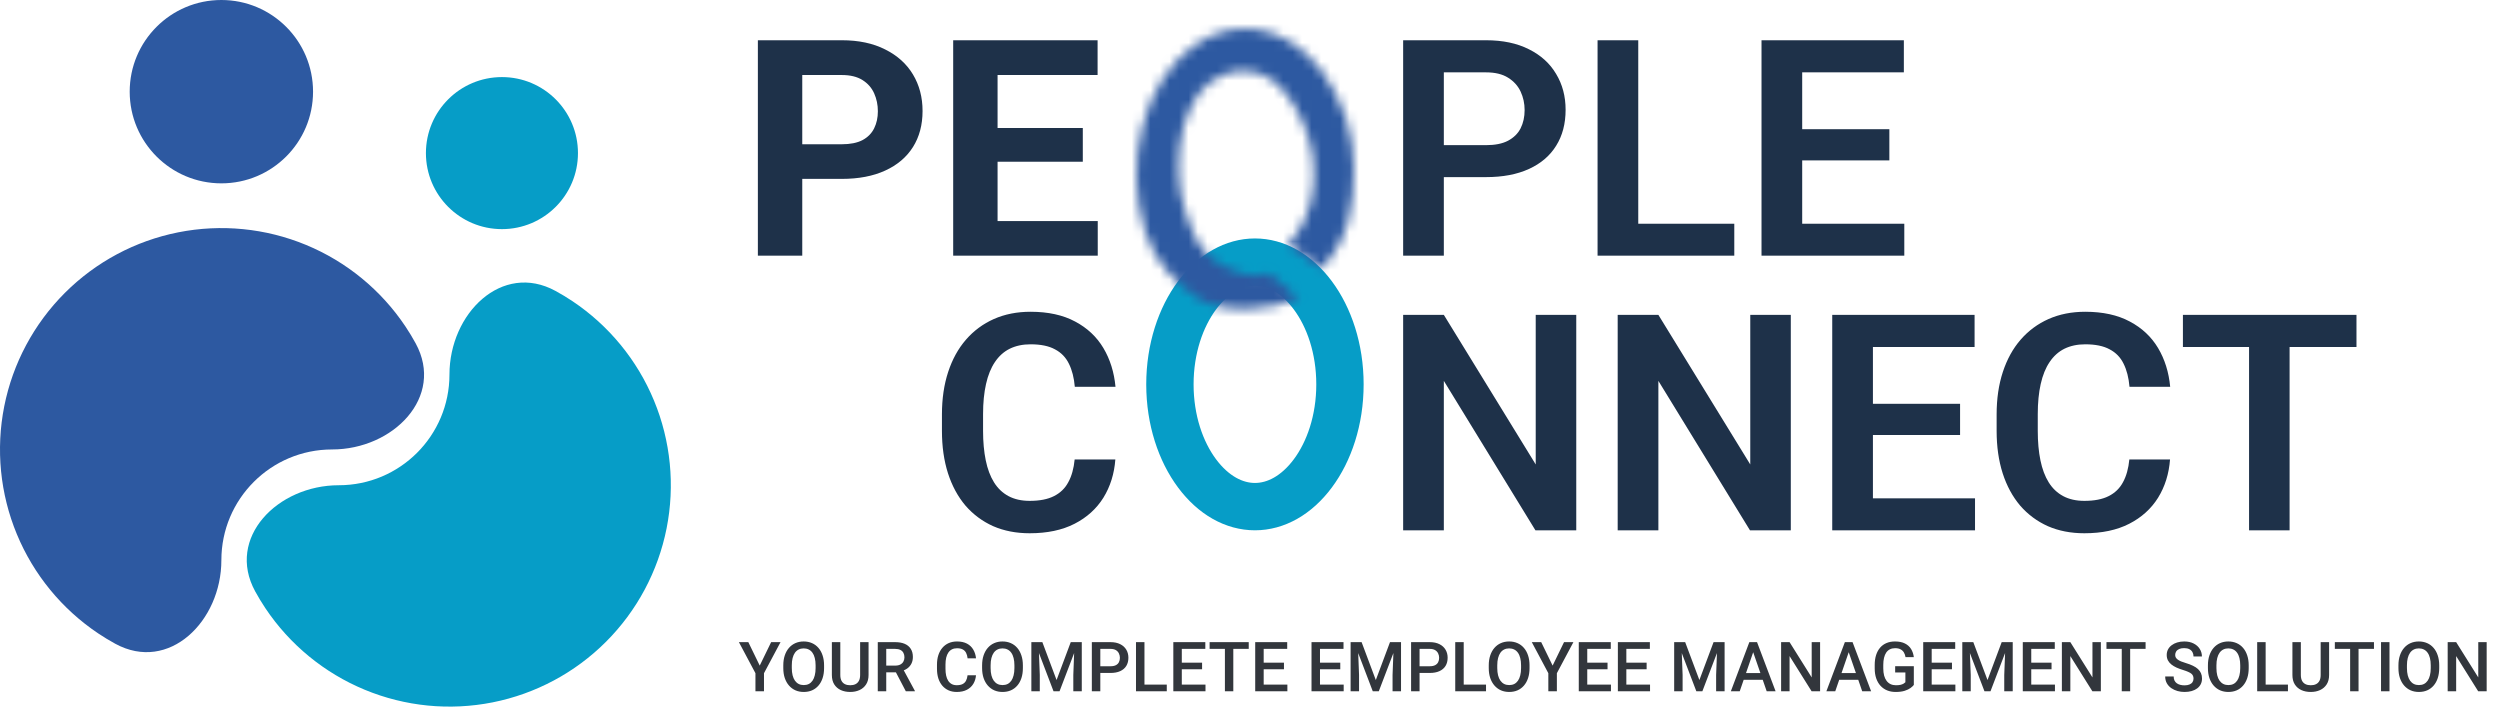 <svg width="264" height="76" viewBox="0 0 264 76" fill="none" xmlns="http://www.w3.org/2000/svg">
<path d="M79.023 67.81L80.228 70.287L81.433 67.81H82.424L80.677 71.09V73H79.775V71.09L78.028 67.81H79.023ZM87.022 70.263V70.548C87.022 70.94 86.971 71.291 86.868 71.603C86.766 71.914 86.62 72.179 86.43 72.398C86.242 72.616 86.016 72.784 85.753 72.9C85.489 73.014 85.197 73.071 84.876 73.071C84.557 73.071 84.266 73.014 84.002 72.9C83.741 72.784 83.514 72.616 83.322 72.398C83.129 72.179 82.98 71.914 82.873 71.603C82.768 71.291 82.716 70.94 82.716 70.548V70.263C82.716 69.87 82.768 69.52 82.873 69.211C82.977 68.9 83.124 68.635 83.315 68.416C83.507 68.195 83.734 68.028 83.995 67.913C84.259 67.797 84.55 67.739 84.869 67.739C85.189 67.739 85.482 67.797 85.746 67.913C86.009 68.028 86.236 68.195 86.426 68.416C86.617 68.635 86.763 68.9 86.865 69.211C86.969 69.52 87.022 69.87 87.022 70.263ZM86.127 70.548V70.255C86.127 69.966 86.098 69.71 86.041 69.489C85.987 69.266 85.905 69.079 85.796 68.929C85.689 68.777 85.557 68.663 85.4 68.587C85.243 68.509 85.066 68.47 84.869 68.47C84.671 68.47 84.496 68.509 84.341 68.587C84.187 68.663 84.055 68.777 83.945 68.929C83.839 69.079 83.757 69.266 83.7 69.489C83.642 69.71 83.614 69.966 83.614 70.255V70.548C83.614 70.838 83.642 71.094 83.7 71.318C83.757 71.541 83.84 71.73 83.949 71.884C84.061 72.036 84.194 72.152 84.348 72.23C84.503 72.306 84.679 72.344 84.876 72.344C85.075 72.344 85.252 72.306 85.407 72.23C85.561 72.152 85.692 72.036 85.799 71.884C85.906 71.73 85.987 71.541 86.041 71.318C86.098 71.094 86.127 70.838 86.127 70.548ZM90.829 67.81H91.72V71.278C91.72 71.673 91.634 72.003 91.463 72.269C91.292 72.535 91.059 72.736 90.764 72.872C90.472 73.005 90.145 73.071 89.784 73.071C89.411 73.071 89.078 73.005 88.786 72.872C88.494 72.736 88.263 72.535 88.094 72.269C87.928 72.003 87.845 71.673 87.845 71.278V67.81H88.736V71.278C88.736 71.528 88.779 71.733 88.865 71.895C88.95 72.054 89.071 72.172 89.228 72.248C89.385 72.324 89.57 72.362 89.784 72.362C89.998 72.362 90.182 72.324 90.337 72.248C90.493 72.172 90.615 72.054 90.7 71.895C90.786 71.733 90.829 71.528 90.829 71.278V67.81ZM92.693 67.81H94.528C94.923 67.81 95.259 67.87 95.537 67.988C95.815 68.107 96.028 68.283 96.175 68.516C96.325 68.746 96.4 69.032 96.4 69.371C96.4 69.63 96.352 69.859 96.257 70.056C96.162 70.253 96.028 70.419 95.854 70.555C95.681 70.688 95.474 70.791 95.234 70.865L94.963 70.997H93.313L93.306 70.287H94.543C94.757 70.287 94.935 70.249 95.077 70.173C95.22 70.097 95.327 69.994 95.398 69.863C95.472 69.73 95.509 69.581 95.509 69.414C95.509 69.234 95.473 69.077 95.402 68.944C95.333 68.808 95.226 68.705 95.081 68.633C94.936 68.56 94.752 68.523 94.528 68.523H93.587V73H92.693V67.81ZM95.655 73L94.436 70.669L95.373 70.665L96.61 72.954V73H95.655ZM102.174 71.31H103.065C103.037 71.65 102.942 71.953 102.78 72.219C102.618 72.483 102.392 72.691 102.099 72.843C101.807 72.995 101.452 73.071 101.033 73.071C100.713 73.071 100.424 73.014 100.167 72.9C99.911 72.784 99.691 72.62 99.508 72.408C99.325 72.194 99.185 71.937 99.087 71.635C98.992 71.333 98.945 70.996 98.945 70.623V70.191C98.945 69.818 98.993 69.481 99.091 69.179C99.191 68.877 99.333 68.619 99.519 68.405C99.704 68.189 99.926 68.024 100.185 67.91C100.447 67.796 100.74 67.739 101.066 67.739C101.479 67.739 101.828 67.815 102.114 67.967C102.399 68.119 102.62 68.329 102.777 68.598C102.936 68.866 103.033 69.174 103.069 69.521H102.178C102.154 69.298 102.102 69.106 102.021 68.947C101.942 68.788 101.826 68.667 101.672 68.584C101.517 68.498 101.315 68.455 101.066 68.455C100.861 68.455 100.683 68.493 100.531 68.569C100.379 68.645 100.252 68.757 100.15 68.904C100.047 69.052 99.97 69.234 99.918 69.45C99.868 69.664 99.843 69.908 99.843 70.184V70.623C99.843 70.884 99.865 71.121 99.911 71.335C99.958 71.547 100.03 71.729 100.125 71.881C100.222 72.033 100.346 72.15 100.495 72.234C100.645 72.317 100.824 72.358 101.033 72.358C101.288 72.358 101.493 72.318 101.65 72.237C101.809 72.156 101.929 72.039 102.01 71.884C102.093 71.728 102.148 71.536 102.174 71.31ZM108.016 70.263V70.548C108.016 70.94 107.965 71.291 107.863 71.603C107.761 71.914 107.615 72.179 107.425 72.398C107.237 72.616 107.011 72.784 106.747 72.9C106.484 73.014 106.191 73.071 105.87 73.071C105.552 73.071 105.261 73.014 104.997 72.9C104.736 72.784 104.509 72.616 104.316 72.398C104.124 72.179 103.974 71.914 103.867 71.603C103.763 71.291 103.71 70.94 103.71 70.548V70.263C103.71 69.87 103.763 69.52 103.867 69.211C103.972 68.9 104.119 68.635 104.309 68.416C104.502 68.195 104.729 68.028 104.99 67.913C105.254 67.797 105.545 67.739 105.863 67.739C106.184 67.739 106.476 67.797 106.74 67.913C107.004 68.028 107.231 68.195 107.421 68.416C107.611 68.635 107.757 68.9 107.859 69.211C107.964 69.52 108.016 69.87 108.016 70.263ZM107.122 70.548V70.255C107.122 69.966 107.093 69.71 107.036 69.489C106.981 69.266 106.899 69.079 106.79 68.929C106.683 68.777 106.551 68.663 106.394 68.587C106.238 68.509 106.061 68.47 105.863 68.47C105.666 68.47 105.49 68.509 105.336 68.587C105.181 68.663 105.049 68.777 104.94 68.929C104.833 69.079 104.751 69.266 104.694 69.489C104.637 69.71 104.609 69.966 104.609 70.255V70.548C104.609 70.838 104.637 71.094 104.694 71.318C104.751 71.541 104.834 71.73 104.944 71.884C105.055 72.036 105.188 72.152 105.343 72.23C105.497 72.306 105.673 72.344 105.87 72.344C106.07 72.344 106.247 72.306 106.402 72.23C106.556 72.152 106.687 72.036 106.794 71.884C106.901 71.73 106.981 71.541 107.036 71.318C107.093 71.094 107.122 70.838 107.122 70.548ZM109.275 67.81H110.073L111.574 71.813L113.071 67.81H113.869L111.887 73H111.253L109.275 67.81ZM108.911 67.81H109.67L109.802 71.275V73H108.911V67.81ZM113.473 67.81H114.236V73H113.342V71.275L113.473 67.81ZM117.27 71.064H115.919V70.355H117.27C117.505 70.355 117.695 70.317 117.84 70.241C117.985 70.165 118.091 70.061 118.157 69.927C118.226 69.792 118.261 69.638 118.261 69.464C118.261 69.3 118.226 69.147 118.157 69.004C118.091 68.859 117.985 68.743 117.84 68.655C117.695 68.567 117.505 68.523 117.27 68.523H116.193V73H115.298V67.81H117.27C117.671 67.81 118.012 67.881 118.293 68.024C118.575 68.164 118.79 68.359 118.938 68.609C119.085 68.856 119.159 69.138 119.159 69.457C119.159 69.792 119.085 70.079 118.938 70.32C118.79 70.559 118.575 70.744 118.293 70.872C118.012 71 117.671 71.064 117.27 71.064ZM123.212 72.291V73H120.606V72.291H123.212ZM120.855 67.81V73H119.961V67.81H120.855ZM127.3 72.291V73H124.545V72.291H127.3ZM124.798 67.81V73H123.903V67.81H124.798ZM126.94 69.977V70.676H124.545V69.977H126.94ZM127.282 67.81V68.523H124.545V67.81H127.282ZM130.237 67.81V73H129.35V67.81H130.237ZM131.866 67.81V68.523H127.735V67.81H131.866ZM135.947 72.291V73H133.192V72.291H135.947ZM133.445 67.81V73H132.55V67.81H133.445ZM135.587 69.977V70.676H133.192V69.977H135.587ZM135.929 67.81V68.523H133.192V67.81H135.929ZM141.893 72.291V73H139.138V72.291H141.893ZM139.391 67.81V73H138.496V67.81H139.391ZM141.533 69.977V70.676H139.138V69.977H141.533ZM141.875 67.81V68.523H139.138V67.81H141.875ZM142.987 67.81H143.786L145.286 71.813L146.783 67.81H147.582L145.6 73H144.965L142.987 67.81ZM142.624 67.81H143.383L143.515 71.275V73H142.624V67.81ZM147.186 67.81H147.949V73H147.054V71.275L147.186 67.81ZM150.982 71.064H149.631V70.355H150.982C151.217 70.355 151.408 70.317 151.552 70.241C151.697 70.165 151.803 70.061 151.87 69.927C151.939 69.792 151.973 69.638 151.973 69.464C151.973 69.3 151.939 69.147 151.87 69.004C151.803 68.859 151.697 68.743 151.552 68.655C151.408 68.567 151.217 68.523 150.982 68.523H149.906V73H149.011V67.81H150.982C151.384 67.81 151.725 67.881 152.005 68.024C152.288 68.164 152.503 68.359 152.65 68.609C152.798 68.856 152.871 69.138 152.871 69.457C152.871 69.792 152.798 70.079 152.65 70.32C152.503 70.559 152.288 70.744 152.005 70.872C151.725 71 151.384 71.064 150.982 71.064ZM156.924 72.291V73H154.319V72.291H156.924ZM154.568 67.81V73H153.673V67.81H154.568ZM161.519 70.263V70.548C161.519 70.94 161.468 71.291 161.365 71.603C161.263 71.914 161.117 72.179 160.927 72.398C160.739 72.616 160.514 72.784 160.25 72.9C159.986 73.014 159.694 73.071 159.373 73.071C159.054 73.071 158.763 73.014 158.5 72.9C158.238 72.784 158.011 72.616 157.819 72.398C157.626 72.179 157.477 71.914 157.37 71.603C157.265 71.291 157.213 70.94 157.213 70.548V70.263C157.213 69.87 157.265 69.52 157.37 69.211C157.474 68.9 157.622 68.635 157.812 68.416C158.004 68.195 158.231 68.028 158.492 67.913C158.756 67.797 159.047 67.739 159.366 67.739C159.687 67.739 159.979 67.797 160.243 67.913C160.506 68.028 160.733 68.195 160.923 68.416C161.114 68.635 161.26 68.9 161.362 69.211C161.466 69.52 161.519 69.87 161.519 70.263ZM160.624 70.548V70.255C160.624 69.966 160.596 69.71 160.538 69.489C160.484 69.266 160.402 69.079 160.293 68.929C160.186 68.777 160.054 68.663 159.897 68.587C159.74 68.509 159.563 68.47 159.366 68.47C159.169 68.47 158.993 68.509 158.838 68.587C158.684 68.663 158.552 68.777 158.443 68.929C158.336 69.079 158.254 69.266 158.197 69.489C158.14 69.71 158.111 69.966 158.111 70.255V70.548C158.111 70.838 158.14 71.094 158.197 71.318C158.254 71.541 158.337 71.73 158.446 71.884C158.558 72.036 158.691 72.152 158.845 72.23C159 72.306 159.176 72.344 159.373 72.344C159.573 72.344 159.75 72.306 159.904 72.23C160.058 72.152 160.189 72.036 160.296 71.884C160.403 71.73 160.484 71.541 160.538 71.318C160.596 71.094 160.624 70.838 160.624 70.548ZM162.752 67.81L163.957 70.287L165.162 67.81H166.152L164.406 71.09V73H163.504V71.09L161.758 67.81H162.752ZM170.116 72.291V73H167.361V72.291H170.116ZM167.614 67.81V73H166.719V67.81H167.614ZM169.756 69.977V70.676H167.361V69.977H169.756ZM170.098 67.81V68.523H167.361V67.81H170.098ZM174.244 72.291V73H171.488V72.291H174.244ZM171.742 67.81V73H170.847V67.81H171.742ZM173.884 69.977V70.676H171.488V69.977H173.884ZM174.226 67.81V68.523H171.488V67.81H174.226ZM177.156 67.81H177.954L179.455 71.813L180.952 67.81H181.751L179.769 73H179.134L177.156 67.81ZM176.792 67.81H177.552L177.683 71.275V73H176.792V67.81ZM181.355 67.81H182.118V73H181.223V71.275L181.355 67.81ZM185.265 68.502L183.715 73H182.777L184.73 67.81H185.329L185.265 68.502ZM186.563 73L185.008 68.502L184.941 67.81H185.543L187.504 73H186.563ZM186.488 71.075V71.784H183.665V71.075H186.488ZM192.202 67.81V73H191.307L188.979 69.282V73H188.085V67.81H188.979L191.314 71.535V67.81H192.202ZM195.352 68.502L193.802 73H192.865L194.818 67.81H195.417L195.352 68.502ZM196.65 73L195.096 68.502L195.028 67.81H195.631L197.591 73H196.65ZM196.575 71.075V71.784H193.752V71.075H196.575ZM202.1 70.348V72.33C202.026 72.427 201.911 72.534 201.754 72.651C201.6 72.765 201.394 72.863 201.138 72.947C200.881 73.03 200.561 73.071 200.179 73.071C199.853 73.071 199.555 73.017 199.284 72.907C199.013 72.796 198.779 72.633 198.582 72.419C198.387 72.205 198.236 71.945 198.129 71.638C198.022 71.329 197.969 70.978 197.969 70.583V70.223C197.969 69.831 198.018 69.482 198.115 69.175C198.215 68.866 198.357 68.605 198.543 68.391C198.728 68.177 198.951 68.016 199.213 67.906C199.477 67.795 199.775 67.739 200.107 67.739C200.533 67.739 200.885 67.81 201.163 67.953C201.443 68.093 201.659 68.288 201.811 68.537C201.963 68.787 202.06 69.072 202.1 69.393H201.223C201.195 69.212 201.139 69.051 201.056 68.908C200.975 68.765 200.858 68.654 200.706 68.573C200.557 68.49 200.362 68.448 200.122 68.448C199.915 68.448 199.733 68.487 199.576 68.566C199.42 68.644 199.289 68.76 199.184 68.912C199.082 69.064 199.005 69.249 198.953 69.468C198.9 69.686 198.874 69.936 198.874 70.216V70.583C198.874 70.868 198.904 71.121 198.963 71.343C199.025 71.564 199.113 71.75 199.227 71.902C199.343 72.054 199.485 72.169 199.651 72.248C199.818 72.324 200.005 72.362 200.214 72.362C200.419 72.362 200.586 72.345 200.717 72.312C200.848 72.276 200.951 72.235 201.027 72.187C201.106 72.137 201.166 72.09 201.209 72.045V71.015H200.129V70.348H202.1ZM206.488 72.291V73H203.733V72.291H206.488ZM203.986 67.81V73H203.091V67.81H203.986ZM206.128 69.977V70.676H203.733V69.977H206.128ZM206.47 67.81V68.523H203.733V67.81H206.47ZM207.582 67.81H208.381L209.881 71.813L211.378 67.81H212.177L210.195 73H209.56L207.582 67.81ZM207.219 67.81H207.978L208.11 71.275V73H207.219V67.81ZM211.781 67.81H212.544V73H211.649V71.275L211.781 67.81ZM217.003 72.291V73H214.248V72.291H217.003ZM214.501 67.81V73H213.606V67.81H214.501ZM216.643 69.977V70.676H214.248V69.977H216.643ZM216.985 67.81V68.523H214.248V67.81H216.985ZM221.851 67.81V73H220.956L218.628 69.282V73H217.734V67.81H218.628L220.963 71.535V67.81H221.851ZM224.945 67.81V73H224.057V67.81H224.945ZM226.574 67.81V68.523H222.442V67.81H226.574ZM231.635 71.663C231.635 71.556 231.618 71.461 231.585 71.378C231.554 71.295 231.498 71.219 231.418 71.15C231.337 71.081 231.223 71.015 231.075 70.95C230.93 70.884 230.745 70.816 230.519 70.747C230.272 70.671 230.044 70.587 229.835 70.494C229.628 70.399 229.448 70.29 229.293 70.166C229.139 70.04 229.019 69.897 228.933 69.735C228.848 69.571 228.805 69.382 228.805 69.168C228.805 68.957 228.849 68.764 228.937 68.591C229.027 68.417 229.154 68.268 229.318 68.142C229.485 68.013 229.681 67.915 229.906 67.846C230.132 67.775 230.382 67.739 230.655 67.739C231.04 67.739 231.371 67.81 231.649 67.953C231.93 68.095 232.145 68.287 232.294 68.527C232.447 68.767 232.523 69.032 232.523 69.322H231.635C231.635 69.15 231.598 68.999 231.525 68.869C231.453 68.736 231.344 68.631 231.197 68.555C231.052 68.479 230.868 68.441 230.644 68.441C230.433 68.441 230.257 68.473 230.117 68.537C229.976 68.602 229.872 68.688 229.803 68.797C229.734 68.907 229.7 69.03 229.7 69.168C229.7 69.266 229.722 69.355 229.767 69.436C229.812 69.514 229.881 69.588 229.974 69.656C230.067 69.723 230.183 69.786 230.323 69.846C230.464 69.905 230.629 69.962 230.819 70.017C231.106 70.102 231.357 70.197 231.571 70.302C231.785 70.404 231.963 70.52 232.106 70.651C232.248 70.782 232.355 70.93 232.426 71.097C232.498 71.26 232.533 71.447 232.533 71.656C232.533 71.875 232.489 72.072 232.401 72.248C232.313 72.421 232.188 72.57 232.024 72.694C231.862 72.815 231.667 72.909 231.439 72.975C231.213 73.039 230.961 73.071 230.683 73.071C230.434 73.071 230.188 73.038 229.946 72.972C229.706 72.905 229.487 72.804 229.29 72.668C229.092 72.531 228.936 72.36 228.819 72.155C228.703 71.948 228.644 71.707 228.644 71.432H229.539C229.539 71.6 229.568 71.744 229.625 71.863C229.684 71.982 229.766 72.079 229.871 72.155C229.975 72.229 230.096 72.284 230.234 72.319C230.374 72.355 230.524 72.373 230.683 72.373C230.892 72.373 231.067 72.343 231.207 72.284C231.35 72.224 231.457 72.141 231.528 72.034C231.599 71.927 231.635 71.803 231.635 71.663ZM237.463 70.263V70.548C237.463 70.94 237.412 71.291 237.31 71.603C237.207 71.914 237.061 72.179 236.871 72.398C236.684 72.616 236.458 72.784 236.194 72.9C235.93 73.014 235.638 73.071 235.317 73.071C234.999 73.071 234.708 73.014 234.444 72.9C234.182 72.784 233.956 72.616 233.763 72.398C233.571 72.179 233.421 71.914 233.314 71.603C233.209 71.291 233.157 70.94 233.157 70.548V70.263C233.157 69.87 233.209 69.52 233.314 69.211C233.418 68.9 233.566 68.635 233.756 68.416C233.948 68.195 234.175 68.028 234.437 67.913C234.7 67.797 234.992 67.739 235.31 67.739C235.631 67.739 235.923 67.797 236.187 67.913C236.451 68.028 236.678 68.195 236.868 68.416C237.058 68.635 237.204 68.9 237.306 69.211C237.411 69.52 237.463 69.87 237.463 70.263ZM236.568 70.548V70.255C236.568 69.966 236.54 69.71 236.483 69.489C236.428 69.266 236.346 69.079 236.237 68.929C236.13 68.777 235.998 68.663 235.841 68.587C235.684 68.509 235.507 68.47 235.31 68.47C235.113 68.47 234.937 68.509 234.782 68.587C234.628 68.663 234.496 68.777 234.387 68.929C234.28 69.079 234.198 69.266 234.141 69.489C234.084 69.71 234.055 69.966 234.055 70.255V70.548C234.055 70.838 234.084 71.094 234.141 71.318C234.198 71.541 234.281 71.73 234.39 71.884C234.502 72.036 234.635 72.152 234.79 72.23C234.944 72.306 235.12 72.344 235.317 72.344C235.517 72.344 235.694 72.306 235.848 72.23C236.003 72.152 236.133 72.036 236.24 71.884C236.347 71.73 236.428 71.541 236.483 71.318C236.54 71.094 236.568 70.838 236.568 70.548ZM241.608 72.291V73H239.003V72.291H241.608ZM239.252 67.81V73H238.358V67.81H239.252ZM245.062 67.81H245.953V71.278C245.953 71.673 245.868 72.003 245.697 72.269C245.526 72.535 245.293 72.736 244.998 72.872C244.706 73.005 244.379 73.071 244.018 73.071C243.645 73.071 243.312 73.005 243.02 72.872C242.728 72.736 242.497 72.535 242.328 72.269C242.162 72.003 242.079 71.673 242.079 71.278V67.81H242.97V71.278C242.97 71.528 243.013 71.733 243.098 71.895C243.184 72.054 243.305 72.172 243.462 72.248C243.619 72.324 243.804 72.362 244.018 72.362C244.232 72.362 244.416 72.324 244.57 72.248C244.727 72.172 244.848 72.054 244.934 71.895C245.02 71.733 245.062 71.528 245.062 71.278V67.81ZM249.062 67.81V73H248.174V67.81H249.062ZM250.691 67.81V68.523H246.559V67.81H250.691ZM252.33 67.81V73H251.436V67.81H252.33ZM257.581 70.263V70.548C257.581 70.94 257.53 71.291 257.427 71.603C257.325 71.914 257.179 72.179 256.989 72.398C256.801 72.616 256.576 72.784 256.312 72.9C256.048 73.014 255.756 73.071 255.435 73.071C255.116 73.071 254.825 73.014 254.562 72.9C254.3 72.784 254.073 72.616 253.881 72.398C253.688 72.179 253.539 71.914 253.432 71.603C253.327 71.291 253.275 70.94 253.275 70.548V70.263C253.275 69.87 253.327 69.52 253.432 69.211C253.536 68.9 253.684 68.635 253.874 68.416C254.066 68.195 254.293 68.028 254.555 67.913C254.818 67.797 255.109 67.739 255.428 67.739C255.749 67.739 256.041 67.797 256.305 67.913C256.568 68.028 256.795 68.195 256.985 68.416C257.176 68.635 257.322 68.9 257.424 69.211C257.528 69.52 257.581 69.87 257.581 70.263ZM256.686 70.548V70.255C256.686 69.966 256.658 69.71 256.601 69.489C256.546 69.266 256.464 69.079 256.355 68.929C256.248 68.777 256.116 68.663 255.959 68.587C255.802 68.509 255.625 68.47 255.428 68.47C255.231 68.47 255.055 68.509 254.9 68.587C254.746 68.663 254.614 68.777 254.505 68.929C254.398 69.079 254.316 69.266 254.259 69.489C254.202 69.71 254.173 69.966 254.173 70.255V70.548C254.173 70.838 254.202 71.094 254.259 71.318C254.316 71.541 254.399 71.73 254.508 71.884C254.62 72.036 254.753 72.152 254.907 72.23C255.062 72.306 255.238 72.344 255.435 72.344C255.635 72.344 255.812 72.306 255.966 72.23C256.12 72.152 256.251 72.036 256.358 71.884C256.465 71.73 256.546 71.541 256.601 71.318C256.658 71.094 256.686 70.838 256.686 70.548ZM262.592 67.81V73H261.698L259.37 69.282V73H258.475V67.81H259.37L261.705 71.535V67.81H262.592Z" fill="#32363C"/>
<path d="M156.922 18.703H151.062V15.328H156.922C157.88 15.328 158.656 15.172 159.25 14.859C159.854 14.537 160.297 14.099 160.578 13.547C160.859 12.984 161 12.344 161 11.625C161 10.927 160.859 10.276 160.578 9.672C160.297 9.068 159.854 8.578 159.25 8.203C158.656 7.828 157.88 7.641 156.922 7.641H152.469V27H148.172V4.25H156.922C158.693 4.25 160.203 4.568 161.453 5.203C162.714 5.828 163.672 6.698 164.328 7.812C164.995 8.917 165.328 10.177 165.328 11.594C165.328 13.062 164.995 14.328 164.328 15.391C163.672 16.453 162.714 17.271 161.453 17.844C160.203 18.417 158.693 18.703 156.922 18.703ZM183.141 23.625V27H171.703V23.625H183.141ZM173 4.25V27H168.703V4.25H173ZM201.094 23.625V27H189V23.625H201.094ZM190.312 4.25V27H186.016V4.25H190.312ZM199.516 13.641V16.938H189V13.641H199.516ZM201.047 4.25V7.641H189V4.25H201.047Z" fill="#1E3149"/>
<path d="M88.891 18.891H83.094V15.234H88.891C89.787 15.234 90.516 15.088 91.078 14.797C91.641 14.495 92.052 14.078 92.312 13.547C92.573 13.016 92.703 12.417 92.703 11.75C92.703 11.073 92.573 10.443 92.312 9.859C92.052 9.276 91.641 8.807 91.078 8.453C90.516 8.099 89.787 7.922 88.891 7.922H84.719V27H80.031V4.25H88.891C90.672 4.25 92.198 4.573 93.469 5.219C94.75 5.854 95.729 6.734 96.406 7.859C97.083 8.984 97.422 10.271 97.422 11.719C97.422 13.188 97.083 14.458 96.406 15.531C95.729 16.604 94.75 17.432 93.469 18.016C92.198 18.599 90.672 18.891 88.891 18.891ZM115.922 23.344V27H103.812V23.344H115.922ZM105.344 4.25V27H100.656V4.25H105.344ZM114.344 13.516V17.078H103.812V13.516H114.344ZM115.906 4.25V7.922H103.812V4.25H115.906Z" fill="#1E3149"/>
<path d="M113.484 48.516H117.781C117.667 50.036 117.245 51.385 116.516 52.562C115.786 53.729 114.771 54.646 113.469 55.312C112.167 55.979 110.589 56.312 108.734 56.312C107.307 56.312 106.021 56.062 104.875 55.562C103.74 55.052 102.766 54.328 101.953 53.391C101.151 52.443 100.536 51.307 100.109 49.984C99.682 48.651 99.469 47.156 99.469 45.5V43.766C99.469 42.109 99.688 40.615 100.125 39.281C100.562 37.948 101.188 36.812 102 35.875C102.823 34.927 103.807 34.198 104.953 33.688C106.109 33.177 107.401 32.922 108.828 32.922C110.682 32.922 112.25 33.266 113.531 33.953C114.812 34.63 115.807 35.562 116.516 36.75C117.224 37.938 117.651 39.302 117.797 40.844H113.5C113.417 39.885 113.208 39.073 112.875 38.406C112.552 37.74 112.062 37.234 111.406 36.891C110.76 36.536 109.901 36.359 108.828 36.359C107.995 36.359 107.26 36.516 106.625 36.828C106 37.141 105.479 37.609 105.062 38.234C104.646 38.849 104.333 39.62 104.125 40.547C103.917 41.464 103.812 42.526 103.812 43.734V45.5C103.812 46.656 103.906 47.693 104.094 48.609C104.281 49.526 104.573 50.302 104.969 50.938C105.365 51.573 105.875 52.057 106.5 52.391C107.125 52.724 107.87 52.891 108.734 52.891C109.786 52.891 110.641 52.724 111.297 52.391C111.964 52.057 112.469 51.568 112.812 50.922C113.167 50.276 113.391 49.474 113.484 48.516Z" fill="#1E3149"/>
<path d="M166.453 33.25V56H162.141L152.469 40.219V56H148.172V33.25H152.469L162.172 49.047V33.25H166.453ZM189.109 33.25V56H184.797L175.125 40.219V56H170.828V33.25H175.125L184.828 49.047V33.25H189.109ZM208.562 52.625V56H196.469V52.625H208.562ZM197.781 33.25V56H193.484V33.25H197.781ZM206.984 42.641V45.938H196.469V42.641H206.984ZM208.516 33.25V36.641H196.469V33.25H208.516ZM224.859 48.516H229.156C229.042 50.036 228.62 51.385 227.891 52.562C227.161 53.729 226.146 54.646 224.844 55.312C223.542 55.979 221.964 56.312 220.109 56.312C218.682 56.312 217.396 56.062 216.25 55.562C215.115 55.052 214.141 54.328 213.328 53.391C212.526 52.443 211.911 51.307 211.484 49.984C211.057 48.651 210.844 47.156 210.844 45.5V43.766C210.844 42.109 211.062 40.615 211.5 39.281C211.938 37.948 212.562 36.812 213.375 35.875C214.198 34.927 215.182 34.198 216.328 33.688C217.484 33.177 218.776 32.922 220.203 32.922C222.057 32.922 223.625 33.266 224.906 33.953C226.188 34.63 227.182 35.562 227.891 36.75C228.599 37.938 229.026 39.302 229.172 40.844H224.875C224.792 39.885 224.583 39.073 224.25 38.406C223.927 37.74 223.438 37.234 222.781 36.891C222.135 36.536 221.276 36.359 220.203 36.359C219.37 36.359 218.635 36.516 218 36.828C217.375 37.141 216.854 37.609 216.438 38.234C216.021 38.849 215.708 39.62 215.5 40.547C215.292 41.464 215.188 42.526 215.188 43.734V45.5C215.188 46.656 215.281 47.693 215.469 48.609C215.656 49.526 215.948 50.302 216.344 50.938C216.74 51.573 217.25 52.057 217.875 52.391C218.5 52.724 219.245 52.891 220.109 52.891C221.161 52.891 222.016 52.724 222.672 52.391C223.339 52.057 223.844 51.568 224.188 50.922C224.542 50.276 224.766 49.474 224.859 48.516ZM241.781 33.25V56H237.5V33.25H241.781ZM248.844 33.25V36.641H230.516V33.25H248.844Z" fill="#1E3149"/>
<path d="M132.522 27.68C134.721 27.68 136.908 28.871 138.633 31.186C140.358 33.503 141.5 36.819 141.5 40.59C141.5 44.361 140.358 47.677 138.633 49.993C136.908 52.309 134.721 53.5 132.522 53.5C130.323 53.5 128.136 52.309 126.411 49.993C124.685 47.677 123.543 44.361 123.543 40.59C123.543 36.819 124.685 33.503 126.411 31.186C128.136 28.871 130.323 27.68 132.522 27.68Z" stroke="#069DC7" stroke-width="5"/>
<mask id="path-7-inside-1_241_496" fill="white">
<path d="M139.6 28.406C141.392 26.13 142.4 24.638 142.836 20.642C143.25 16.845 142.8 13.162 140.995 9.794C139.397 6.612 136.972 4.346 134.194 3.438C131.417 2.53 128.487 3.046 125.978 4.885C123.469 6.724 121.561 9.754 120.628 13.381C119.696 17.009 119.805 20.974 120.934 24.499C122.064 28.025 124.376 30.055 126.735 31.659C129.678 33.192 134.44 32.681 137.16 31.5L134 28.829C132.219 29.602 130.078 28.635 128.374 27.596C126.67 26.558 125.9 24.581 125.16 22.273C124.421 19.965 124.36 17.863 124.576 15.527C124.806 13.029 126.018 9.986 127.66 8.782C129.632 7.336 131.342 7.224 133.16 7.818C134.978 8.413 136.66 10.709 137.66 13.118C138.537 15.232 138.931 17.378 138.66 19.864C138.389 22.349 137.447 24.272 136 25.865L139.6 28.406Z"/>
</mask>
<path d="M139.6 28.406L136.717 32.491L140.594 35.227L143.529 31.499L139.6 28.406ZM142.836 20.642L147.806 21.184L142.836 20.642ZM140.995 9.794L136.527 12.039L136.557 12.098L136.588 12.156L140.995 9.794ZM126.735 31.659L123.925 35.794L124.166 35.959L124.425 36.093L126.735 31.659ZM137.16 31.5L139.151 36.087L146.539 32.88L140.388 27.681L137.16 31.5ZM134 28.829L137.227 25.011L134.857 23.007L132.009 24.243L134 28.829ZM124.576 15.527L119.597 15.068L119.597 15.068L124.576 15.527ZM127.66 8.782L124.704 4.749L124.704 4.749L127.66 8.782ZM137.66 13.118L142.278 11.201L142.278 11.201L137.66 13.118ZM136 25.865L132.299 22.504L128.497 26.69L133.117 29.951L136 25.865ZM139.6 28.406L143.529 31.499C144.44 30.341 145.472 28.996 146.272 27.252C147.091 25.466 147.55 23.534 147.806 21.184L142.836 20.642L137.865 20.1C137.686 21.745 137.423 22.557 137.181 23.085C136.92 23.655 136.552 24.194 135.672 25.313L139.6 28.406ZM142.836 20.642L147.806 21.184C148.301 16.643 147.793 11.895 145.402 7.433L140.995 9.794L136.588 12.156C137.807 14.43 138.198 17.046 137.865 20.1L142.836 20.642ZM140.995 9.794L145.463 7.55C143.406 3.455 140.06 0.095 135.748 -1.315L134.194 3.438L132.64 8.19C133.883 8.596 135.388 9.77 136.527 12.039L140.995 9.794ZM134.194 3.438L135.748 -1.315C131.327 -2.76 126.732 -1.867 123.022 0.852L125.978 4.885L128.934 8.917C130.242 7.958 131.507 7.819 132.64 8.19L134.194 3.438ZM125.978 4.885L123.022 0.852C119.401 3.506 116.946 7.627 115.786 12.136L120.628 13.381L125.471 14.627C126.177 11.881 127.537 9.941 128.934 8.917L125.978 4.885ZM120.628 13.381L115.786 12.136C114.621 16.665 114.752 21.59 116.172 26.025L120.934 24.499L125.696 22.974C124.857 20.357 124.77 17.353 125.471 14.627L120.628 13.381ZM120.934 24.499L116.172 26.025C117.797 31.095 121.171 33.923 123.925 35.794L126.735 31.659L129.546 27.524C127.58 26.188 126.33 24.955 125.696 22.974L120.934 24.499ZM126.735 31.659L124.425 36.093C126.975 37.422 129.888 37.697 132.252 37.592C134.669 37.486 137.153 36.954 139.151 36.087L137.16 31.5L135.17 26.913C134.447 27.227 133.19 27.541 131.811 27.602C130.378 27.665 129.439 27.43 129.046 27.225L126.735 31.659ZM137.16 31.5L140.388 27.681L137.227 25.011L134 28.829L130.773 32.648L133.933 35.319L137.16 31.5ZM134 28.829L132.009 24.243C132.551 24.008 132.849 24.174 132.521 24.081C132.376 24.04 132.165 23.962 131.884 23.828C131.606 23.694 131.303 23.526 130.975 23.326L128.374 27.596L125.772 31.867C126.779 32.48 128.188 33.248 129.796 33.703C131.409 34.16 133.669 34.424 135.991 33.416L134 28.829ZM128.374 27.596L130.975 23.326C131.091 23.397 131.013 23.417 130.794 23.016C130.543 22.555 130.285 21.881 129.922 20.747L125.16 22.273L120.399 23.798C121.062 25.868 122.257 29.725 125.772 31.867L128.374 27.596ZM125.16 22.273L129.922 20.747C129.456 19.294 129.376 17.921 129.555 15.987L124.576 15.527L119.597 15.068C119.344 17.806 119.385 20.636 120.399 23.798L125.16 22.273ZM124.576 15.527L129.555 15.987C129.619 15.295 129.837 14.431 130.167 13.678C130.327 13.314 130.483 13.046 130.604 12.874C130.735 12.689 130.757 12.711 130.616 12.815L127.66 8.782L124.704 4.749C122.87 6.094 121.71 8.066 121.01 9.66C120.266 11.354 119.764 13.262 119.597 15.068L124.576 15.527ZM127.66 8.782L130.616 12.815C131.083 12.473 131.257 12.473 131.206 12.48C131.157 12.488 131.239 12.45 131.606 12.571L133.16 7.818L134.714 3.066C133.263 2.591 131.581 2.313 129.73 2.59C127.876 2.867 126.21 3.646 124.704 4.749L127.66 8.782ZM133.16 7.818L131.606 12.571C131.384 12.498 131.32 12.427 131.404 12.492C131.483 12.555 131.636 12.694 131.839 12.944C132.255 13.454 132.693 14.194 133.042 15.035L137.66 13.118L142.278 11.201C141.627 9.633 140.725 8.02 139.595 6.632C138.524 5.316 136.908 3.783 134.714 3.066L133.16 7.818ZM137.66 13.118L133.042 15.035C133.632 16.457 133.86 17.759 133.69 19.322L138.66 19.864L143.631 20.405C144.002 16.997 143.443 14.007 142.278 11.201L137.66 13.118ZM138.66 19.864L133.69 19.322C133.536 20.732 133.053 21.674 132.299 22.504L136 25.865L139.701 29.227C141.841 26.871 143.242 23.967 143.631 20.405L138.66 19.864ZM136 25.865L133.117 29.951L136.717 32.491L139.6 28.406L142.483 24.321L138.883 21.78L136 25.865Z" fill="#2D59A1" mask="url(#path-7-inside-1_241_496)"/>
<path d="M35.066 47.463C41.521 47.463 46.987 41.92 43.892 36.255C43.561 35.648 43.201 35.054 42.815 34.475C40.246 30.631 36.595 27.634 32.323 25.865C28.052 24.096 23.351 23.633 18.817 24.535C14.282 25.437 10.116 27.663 6.847 30.932C3.578 34.202 1.351 38.367 0.449 42.902C-0.453 47.437 0.01 52.137 1.779 56.409C3.549 60.68 6.545 64.331 10.389 66.9C10.968 67.287 11.562 67.646 12.169 67.978C17.834 71.073 23.377 65.606 23.377 59.151V59.151C23.377 52.696 28.61 47.463 35.066 47.463V47.463Z" fill="#2D59A1"/>
<path d="M35.774 51.241C29.319 51.241 23.852 56.783 26.947 62.449C27.279 63.056 27.639 63.65 28.025 64.228C30.594 68.073 34.245 71.069 38.517 72.838C42.788 74.608 47.489 75.071 52.023 74.169C56.558 73.267 60.724 71.04 63.993 67.771C67.262 64.502 69.489 60.336 70.391 55.801C71.293 51.267 70.83 46.566 69.06 42.295C67.291 38.023 64.295 34.372 60.45 31.803C59.872 31.417 59.278 31.057 58.67 30.726C53.005 27.631 47.463 33.097 47.463 39.552V39.552C47.463 46.008 42.23 51.241 35.774 51.241V51.241Z" fill="#069DC7"/>
<circle cx="23.377" cy="9.681" r="9.681" fill="#2D59A1"/>
<circle cx="53.005" cy="16.168" r="8.028" fill="#069DC7"/>
</svg>
